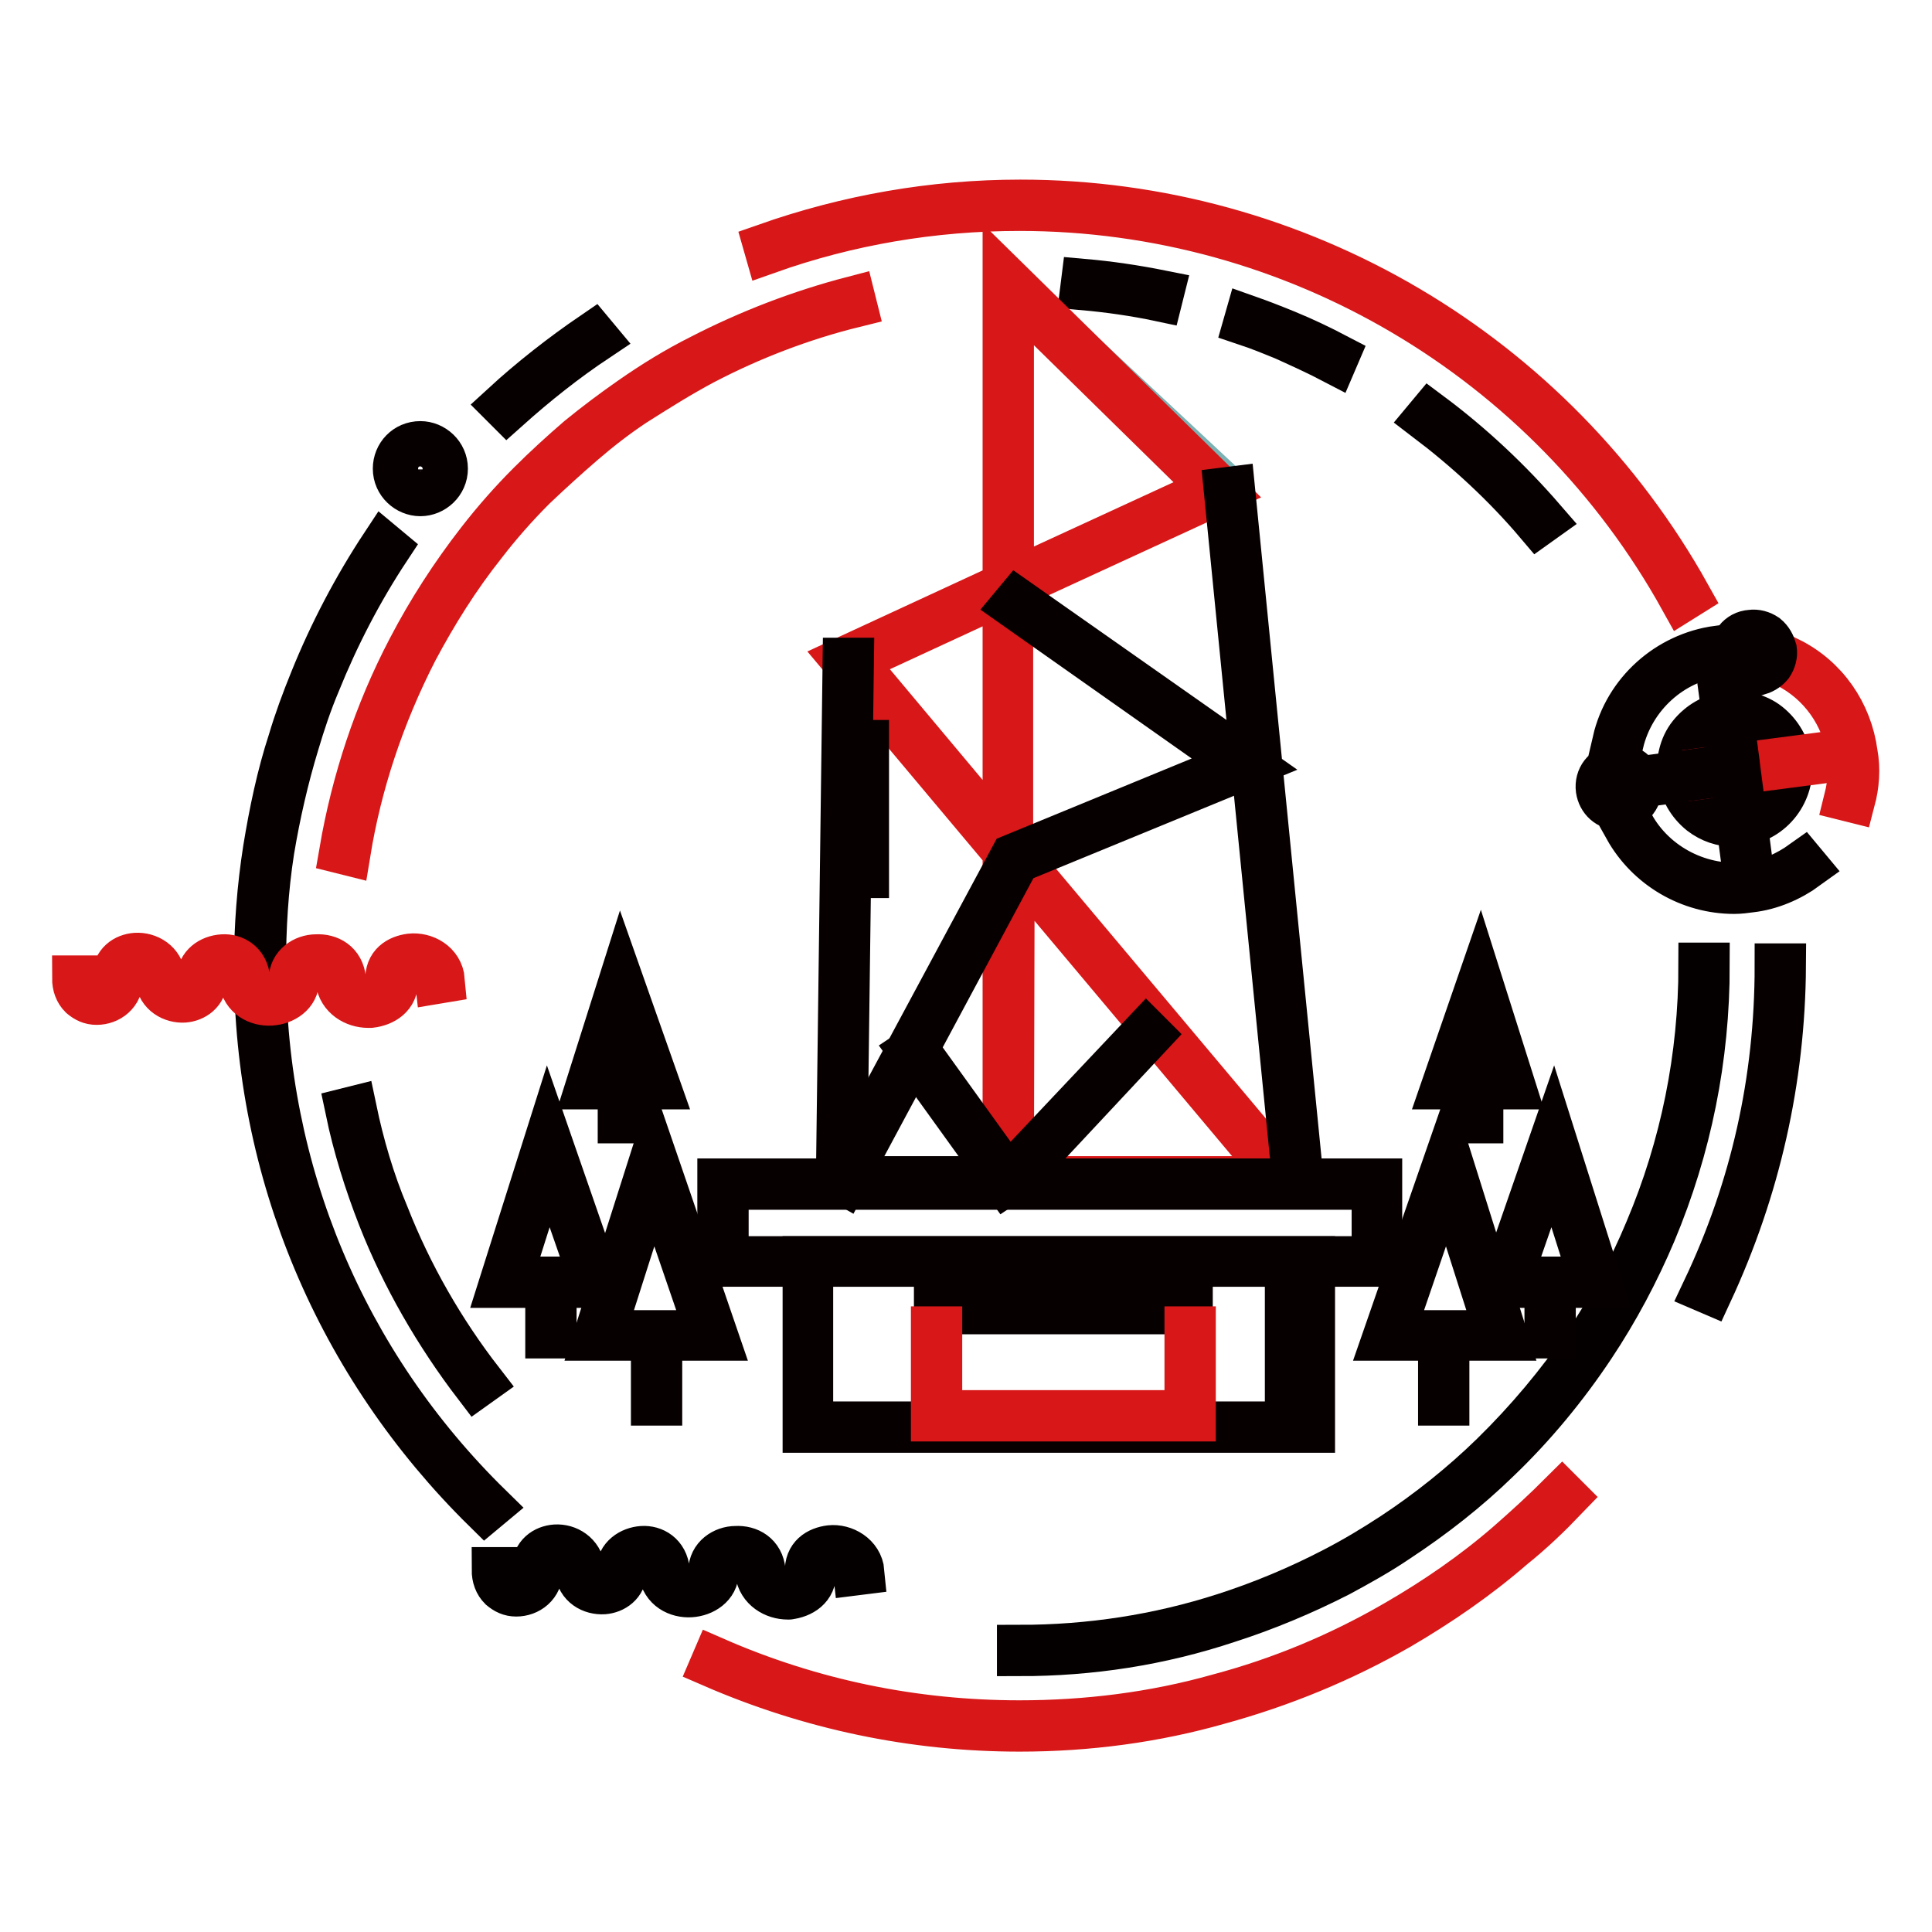 <?xml version="1.0" encoding="utf-8"?>
<!-- Svg Vector Icons : http://www.onlinewebfonts.com/icon -->
<!DOCTYPE svg PUBLIC "-//W3C//DTD SVG 1.1//EN" "http://www.w3.org/Graphics/SVG/1.1/DTD/svg11.dtd">
<svg version="1.1" xmlns="http://www.w3.org/2000/svg" xmlns:xlink="http://www.w3.org/1999/xlink" x="0px" y="0px" viewBox="0 0 256 256" enable-background="new 0 0 256 256" xml:space="preserve">
<g> <path stroke-width="6" fill-opacity="0" stroke="#9aa27a"  d="M191.7,154.4L199,177h-15L191.7,154.4z M191.3,177v8.9 M205.7,151.9l5.8,18h-12L205.7,151.9z M205.4,169.9 v7.1 M196,131.3l4,12.3h-8.2L196,131.3z M195.8,143.6v4.8 M86.6,154.4L79.4,177h15L86.6,154.4z M72.7,151.9l-5.8,18h11.9 L72.7,151.9z M82.4,131.3l-4,12.3h8.2L82.4,131.3z"/> <path stroke-width="6" fill-opacity="0" stroke="#7bb2b4"  d="M133.6,37.7l29,27.1l9.3,91.7h-60.6l1.1-69.1l21.1-9.8V37.7z"/> <path stroke-width="6" fill-opacity="0" stroke="#070001"  d="M226.6,171.2l-0.7-0.3c6.4-13.5,9.6-27.8,9.6-42.9h0.8C236.2,143.1,232.9,157.6,226.6,171.2L226.6,171.2z" /> <path stroke-width="6" fill-opacity="0" stroke="#d71718"  d="M135.1,229.1c-14.1,0-27.8-2.9-40.7-8.5l0.3-0.7c12.8,5.6,26.4,8.4,40.4,8.4c8.9,0,17.8-1.1,26.3-3.5 c8.3-2.2,16.2-5.5,23.6-9.8c5.2-3,10.3-6.5,14.9-10.5c2.4-2.1,4.8-4.3,7.1-6.6l0.5,0.5c-2.3,2.4-4.6,4.6-7.1,6.6 c-4.6,4-9.7,7.5-15,10.6c-7.5,4.3-15.5,7.6-23.9,9.9C153.1,227.9,144.2,229.1,135.1,229.1z"/> <path stroke-width="6" fill-opacity="0" stroke="#070001"  d="M64.3,200.1C44.8,180.9,34,155.3,34,128c0-5.2,0.4-10.4,1.2-15.5c0.8-4.9,1.8-9.7,3.3-14.3 c0.8-2.7,1.8-5.4,2.9-8.1c2.5-6.2,5.7-12.3,9.4-17.9l0.6,0.5c-3.7,5.6-6.8,11.6-9.3,17.8c-1.1,2.6-2,5.3-2.8,8 c-1.4,4.6-2.5,9.4-3.3,14.2c-0.8,5.1-1.1,10.3-1.1,15.4c0,27.1,10.6,52.5,30,71.5L64.3,200.1z M67.2,54.2l-0.5-0.5 c3.7-3.4,7.8-6.6,11.9-9.4l0.5,0.6C74.9,47.7,71,50.8,67.2,54.2z"/> <path stroke-width="6" fill-opacity="0" stroke="#d71718"  d="M222.9,79.4c-17.7-31.9-51.3-51.8-87.8-51.8c-11.5,0-22.7,1.9-33.4,5.7l-0.2-0.7 c10.8-3.8,22.1-5.8,33.7-5.8c36.8,0,70.6,20,88.5,52.1L222.9,79.4z"/> <path stroke-width="6" fill-opacity="0" stroke="#070001"  d="M229.8,109.2c-1.6,0-3.1-0.5-4.4-1.5c-1.5-1.2-2.5-2.9-2.8-4.9c-0.2-1.9,0.2-3.9,1.4-5.4 c1.2-1.5,2.9-2.5,4.9-2.8c1.9-0.2,3.9,0.2,5.4,1.4c1.5,1.2,2.5,2.9,2.8,4.9c0.5,4-2.3,7.7-6.3,8.2 C230.4,109.2,230.1,109.2,229.8,109.2z M229.8,95.4c-0.3,0-0.6,0-0.8,0.1c-1.7,0.2-3.3,1.1-4.3,2.5c-1.1,1.4-1.5,3.1-1.3,4.9 c0.2,1.7,1.1,3.3,2.5,4.3c1.4,1.1,3.1,1.5,4.9,1.3c3.6-0.5,6.1-3.8,5.6-7.4c-0.2-1.7-1.1-3.3-2.5-4.3 C232.6,95.8,231.3,95.4,229.8,95.4L229.8,95.4z"/> <path stroke-width="6" fill-opacity="0" stroke="#d71718"  d="M226.2,102l15.3-2l0.1,0.8l-15.3,2L226.2,102z"/> <path stroke-width="6" fill-opacity="0" stroke="#070001"  d="M218.1,103.1l8.1-1.1l0.1,0.8l-8.1,1.1L218.1,103.1z M229,98.4l0.8-0.1l2,15.3l-0.8,0.1L229,98.4z  M227.9,90.3l0.8-0.1l1.1,8.1l-0.8,0.1L227.9,90.3z"/> <path stroke-width="6" fill-opacity="0" stroke="#040000"  d="M104.4,211.6c-1.8,0-3.7-1.1-4-3.2c-0.2-1.8-1.6-2.4-2.8-2.4c-1.3,0.1-2.7,0.8-2.7,2.3c0,1.8-1.7,2.9-3.4,3 c-1.7,0.1-3.6-0.8-3.9-3c-0.2-1.7-1.4-2.3-2.5-2.2c-1.1,0.1-2.4,0.8-2.4,2.1c0,1.7-1.4,2.6-2.7,2.7c-1.6,0.1-3.3-0.8-3.5-2.8 c-0.2-1.5-1.6-2.3-2.8-2.2c-1,0.1-2.1,0.7-2.1,2.1c0,2.1-1.6,3.2-3.2,3.2c-0.8,0-1.4-0.3-2-0.8c-0.6-0.6-0.9-1.4-0.9-2.4h0.8 c0,0.8,0.2,1.4,0.7,1.8c0.4,0.4,0.9,0.5,1.4,0.5c1.1,0,2.4-0.8,2.4-2.4c0-1.9,1.4-2.8,2.8-2.9c1.6-0.1,3.3,0.9,3.6,2.9 c0.2,1.5,1.5,2.2,2.7,2.1c0.9-0.1,2.1-0.6,2.1-1.9c0-1.8,1.6-2.8,3.1-2.9c1.5-0.1,3.1,0.8,3.3,2.9c0.2,1.7,1.7,2.4,3.1,2.3 c1.3-0.1,2.7-0.8,2.7-2.2c0-1.9,1.7-3,3.3-3c1.7-0.1,3.4,0.8,3.6,3c0.2,1.8,1.8,2.7,3.4,2.5c1.2-0.1,2.7-0.8,2.5-2.4 c-0.1-2.1,1.4-3,3-3.2c1.8-0.2,4,1,4.2,3.2l-0.8,0.1c-0.2-1.8-1.8-2.7-3.3-2.5c-1.1,0.1-2.4,0.8-2.3,2.4c0.1,2.1-1.6,3.1-3.3,3.3 C104.6,211.6,104.6,211.6,104.4,211.6L104.4,211.6z"/> <path stroke-width="6" fill-opacity="0" stroke="#d71718"  d="M48.8,133.2c-1.8,0-3.7-1.1-4-3.2c-0.2-1.8-1.7-2.4-2.8-2.4c-1.3,0.1-2.7,0.8-2.7,2.3c0,1.8-1.7,2.9-3.4,3 c-1.7,0.1-3.6-0.8-3.9-3c-0.2-1.7-1.4-2.3-2.5-2.2c-1.1,0.1-2.4,0.8-2.4,2.1c0,1.7-1.4,2.6-2.7,2.7c-1.5,0.1-3.3-0.8-3.5-2.8 c-0.2-1.5-1.6-2.3-2.8-2.2c-1,0.1-2.1,0.7-2.1,2.1c0,2.1-1.6,3.2-3.2,3.2c-0.8,0-1.4-0.3-2-0.8c-0.6-0.6-0.9-1.4-0.9-2.4h0.8 c0,0.8,0.2,1.4,0.7,1.8c0.4,0.4,0.9,0.5,1.4,0.5c1.1,0,2.4-0.8,2.4-2.4c0-1.9,1.4-2.8,2.8-2.9c1.6-0.1,3.4,0.9,3.6,2.9 c0.2,1.5,1.5,2.2,2.7,2.1c0.9-0.1,2.1-0.6,2.1-1.9c0-1.8,1.5-2.8,3.1-2.9c1.5-0.1,3.1,0.8,3.3,2.9c0.2,1.7,1.7,2.4,3.1,2.3 c1.3-0.1,2.7-0.8,2.7-2.2c0-1.9,1.7-3,3.3-3c1.7-0.1,3.4,0.8,3.6,3c0.2,1.8,1.9,2.7,3.4,2.5c1.2-0.1,2.7-0.8,2.5-2.4 c-0.1-2.1,1.4-3,3-3.2c1.8-0.2,4,0.9,4.2,3.2L58,130c-0.2-1.8-1.8-2.7-3.3-2.5c-1.1,0.1-2.4,0.8-2.3,2.4c0.1,2.1-1.6,3.1-3.3,3.3 C49.1,133.2,49,133.2,48.8,133.2L48.8,133.2z M245.5,106l-0.8-0.2c0.5-2,0.6-4,0.4-5.9c-0.7-5.1-3.8-9.5-8.4-11.8l0.3-0.7 c4.9,2.4,8.1,7.1,8.8,12.4C246.2,101.9,246,104.1,245.5,106L245.5,106z"/> <path stroke-width="6" fill-opacity="0" stroke="#070001"  d="M214.8,98.4l-0.8-0.2c1.5-6.5,7-11.4,13.6-12.3l0.1,0.8C221.5,87.5,216.3,92.2,214.8,98.4z M229.8,118.1 c-5.9,0-11.4-3.2-14.3-8.4l0.7-0.4c3,5.5,9.3,8.7,15.6,7.9c2.6-0.3,5-1.4,7.1-2.9l0.5,0.6c-2.2,1.6-4.8,2.7-7.4,3 C231.3,118,230.5,118.1,229.8,118.1L229.8,118.1z M214.5,107c-1.4,0-2.5-1-2.7-2.4c-0.2-1.5,0.8-2.9,2.4-3c1.5-0.2,2.9,0.8,3,2.4 c0.2,1.5-0.8,2.9-2.4,3H214.5z M214.5,102.3h-0.2c-1.1,0.2-1.8,1.1-1.7,2.2c0.2,1.1,1.1,1.8,2.2,1.7s1.8-1.1,1.7-2.2 C216.3,103.1,215.5,102.3,214.5,102.3z M232.3,89.2c-1.4,0-2.5-1-2.7-2.4c-0.2-1.5,0.8-2.9,2.4-3c0.7-0.1,1.4,0.1,2,0.5 c0.6,0.5,0.9,1.1,1.1,1.8c0.1,0.7-0.1,1.4-0.5,2c-0.5,0.6-1.1,0.9-1.8,1.1H232.3z M232.3,84.6H232c-1.1,0.2-1.8,1.1-1.7,2.2 c0.2,1.1,1.1,1.8,2.2,1.7c0.5-0.1,1-0.3,1.3-0.8c0.3-0.4,0.5-0.9,0.4-1.4c-0.1-0.5-0.3-1-0.8-1.3C233.1,84.7,232.6,84.6,232.3,84.6 L232.3,84.6z M176.8,47.9c-2.1-1.1-4.3-2.1-6.5-3.1c-1.7-0.7-3.4-1.4-5.2-2l0.2-0.7c1.7,0.6,3.5,1.3,5.2,2c2.2,0.9,4.5,2,6.6,3.1 L176.8,47.9L176.8,47.9z M153.7,39.6c-3.3-0.7-6.8-1.2-10.2-1.5l0.1-0.8c3.4,0.3,6.8,0.8,10.3,1.5L153.7,39.6L153.7,39.6z"/> <path stroke-width="6" fill-opacity="0" stroke="#d71718"  d="M46.1,113l-0.8-0.2c1.6-9.3,4.6-18.4,9-26.8c2.6-5,5.7-9.8,9.2-14.3c2.1-2.7,4.3-5.2,6.7-7.6 c2.1-2.1,4.3-4.1,6.5-6c2.2-1.8,4.6-3.6,6.9-5.2c3-2.1,6.1-4,9.3-5.6c6.4-3.3,13.2-5.9,20.1-7.7l0.2,0.8c-6.9,1.7-13.7,4.3-20,7.6 c-3.2,1.7-6.2,3.6-9.2,5.5c-2.4,1.6-4.6,3.3-6.8,5.2c-2.2,1.9-4.4,3.9-6.5,5.9c-2.4,2.4-4.6,4.9-6.6,7.5c-3.5,4.4-6.5,9.2-9.1,14.1 C50.6,94.8,47.6,103.8,46.1,113L46.1,113z"/> <path stroke-width="6" fill-opacity="0" stroke="#070001"  d="M63.1,183.6c-5.2-6.8-9.6-14.4-12.7-22.3c-1.8-4.6-3.3-9.4-4.3-14.2l0.8-0.2c1,4.8,2.4,9.6,4.3,14.1 c3.1,7.9,7.4,15.4,12.6,22.1L63.1,183.6z"/> <path stroke-width="6" fill-opacity="0" stroke="#040000"  d="M135.1,219.1v-0.8c9.3,0,18.4-1.4,27.1-4.2c5-1.6,10-3.7,14.6-6.1c2.7-1.4,5.2-2.9,7.8-4.6 c4.7-3.1,9.2-6.7,13.2-10.6c4.6-4.5,8.8-9.5,12.4-14.8c3.2-4.7,5.9-9.7,8.1-15c4.7-11.1,7.1-23,7.1-35.1h0.8 c0,12.3-2.4,24.2-7.1,35.4c-2.2,5.2-4.9,10.3-8.1,15.1c-3.6,5.4-7.8,10.5-12.5,15c-4.1,4-8.6,7.5-13.3,10.6 c-2.5,1.7-5.2,3.2-7.8,4.6c-4.7,2.4-9.7,4.5-14.7,6.1C153.7,217.7,144.5,219.1,135.1,219.1L135.1,219.1z"/> <path stroke-width="6" fill-opacity="0" stroke="#070001"  d="M203.8,69.4c-4.4-5.2-9.4-9.8-14.8-13.9l0.5-0.6c5.5,4.1,10.5,8.8,15,14L203.8,69.4z M55.7,65.4 c-1.7,0-3.3-1.4-3.3-3.3c0-1.8,1.4-3.3,3.3-3.3c1.7,0,3.3,1.4,3.3,3.3C59,64,57.4,65.4,55.7,65.4z M55.7,59.7 c-1.4,0-2.5,1.1-2.5,2.5c0,1.4,1.1,2.5,2.5,2.5c1.4,0,2.5-1.1,2.5-2.5C58.1,60.8,57.1,59.7,55.7,59.7z"/> <path stroke-width="6" fill-opacity="0" stroke="#d71718"  d="M171.2,157h-38v-44.1l-21.4-25.5l21.4-9.9V36.8L161.9,65l-28,12.9v34.7L171.2,157z M134,156.2h35.7 l-35.6-42.4L134,156.2L134,156.2z M113.1,87.6l20.1,24V78.3L113.1,87.6z M134,38.6v38.5l26.7-12.3L134,38.6z"/> <path stroke-width="6" fill-opacity="0" stroke="#070001"  d="M162.5,64.9l0.8-0.1l9.1,91.7l-0.8,0.1L162.5,64.9z M111.9,156.7l-0.7-0.4l23-42.8l29.9-12.3l-29.8-21 l0.5-0.6l30.9,21.7l-30.9,12.7L111.9,156.7z"/> <path stroke-width="6" fill-opacity="0" stroke="#070001"  d="M133.8,157h-22.7l0.9-69.5h0.8l-0.9,68.7h21.5l18.5-19.6l0.5,0.5L133.8,157z"/> <path stroke-width="6" fill-opacity="0" stroke="#070001"  d="M120.7,139.3l0.6-0.4l12.6,17.5l-0.6,0.4L120.7,139.3z"/> <path stroke-width="6" fill-opacity="0" stroke="#070001"  d="M182.9,167.5H95.4v-11h87.4V167.5z M96.2,166.8h85.9v-9.5H96.2V166.8z"/> <path stroke-width="6" fill-opacity="0" stroke="#070001"  d="M173.9,189.5h-67.2v-22.7h67.2V189.5L173.9,189.5z M107.4,188.7h65.7v-21.2h-65.7V188.7z"/> <path stroke-width="6" fill-opacity="0" stroke="#070001"  d="M124.1,173h33.6v0.8h-33.6V173z"/> <path stroke-width="6" fill-opacity="0" stroke="#d71718"  d="M158.1,188h-34.4v-11.9h0.8v11.1h32.8v-11.1h0.8V188z"/> <path stroke-width="6" fill-opacity="0" stroke="#070001"  d="M170.6,171h0.8v8.4h-0.8V171z M170.6,183.4h0.8v2.4h-0.8V183.4z M114,98.4h0.8v10.6H114V98.4z M114,112.9 h0.8v3.1H114V112.9z"/> <path stroke-width="6" fill-opacity="0" stroke="#070001"  d="M94.9,177.3h-16l7.7-24.2L94.9,177.3z M79.9,176.6h13.9l-7.2-21L79.9,176.6z"/> <path stroke-width="6" fill-opacity="0" stroke="#070001"  d="M86.6,177h0.8v8.9h-0.8V177z M79.4,170.3h-13l6.2-19.6L79.4,170.3z M67.5,169.5h10.9l-5.7-16.4L67.5,169.5z "/> <path stroke-width="6" fill-opacity="0" stroke="#070001"  d="M72.6,169.9h0.8v7.1h-0.8V169.9z"/> <path stroke-width="6" fill-opacity="0" stroke="#070001"  d="M87.2,144h-9.3l4.4-13.9L87.2,144z M78.9,143.2h7.1l-3.7-10.7L78.9,143.2z"/> <path stroke-width="6" fill-opacity="0" stroke="#070001"  d="M82.2,143.6H83v4.9h-0.8V143.6z"/> <path stroke-width="6" fill-opacity="0" stroke="#070001"  d="M199.5,177.3h-16l8.4-24.2L199.5,177.3z M184.5,176.6h13.9l-6.7-21L184.5,176.6L184.5,176.6z"/> <path stroke-width="6" fill-opacity="0" stroke="#070001"  d="M190.9,177h0.8v8.9h-0.8V177z M212,170.3h-13l6.8-19.6L212,170.3z M200,169.5h10.9l-5.2-16.4L200,169.5z"/> <path stroke-width="6" fill-opacity="0" stroke="#070001"  d="M205,169.9h0.8v7.1H205V169.9z"/> <path stroke-width="6" fill-opacity="0" stroke="#070001"  d="M200.5,144h-9.2l4.8-13.9L200.5,144L200.5,144z M192.3,143.2h7.1l-3.4-10.7L192.3,143.2z"/> <path stroke-width="6" fill-opacity="0" stroke="#070001"  d="M195.4,143.6h0.8v4.9h-0.8V143.6z"/></g>
</svg>